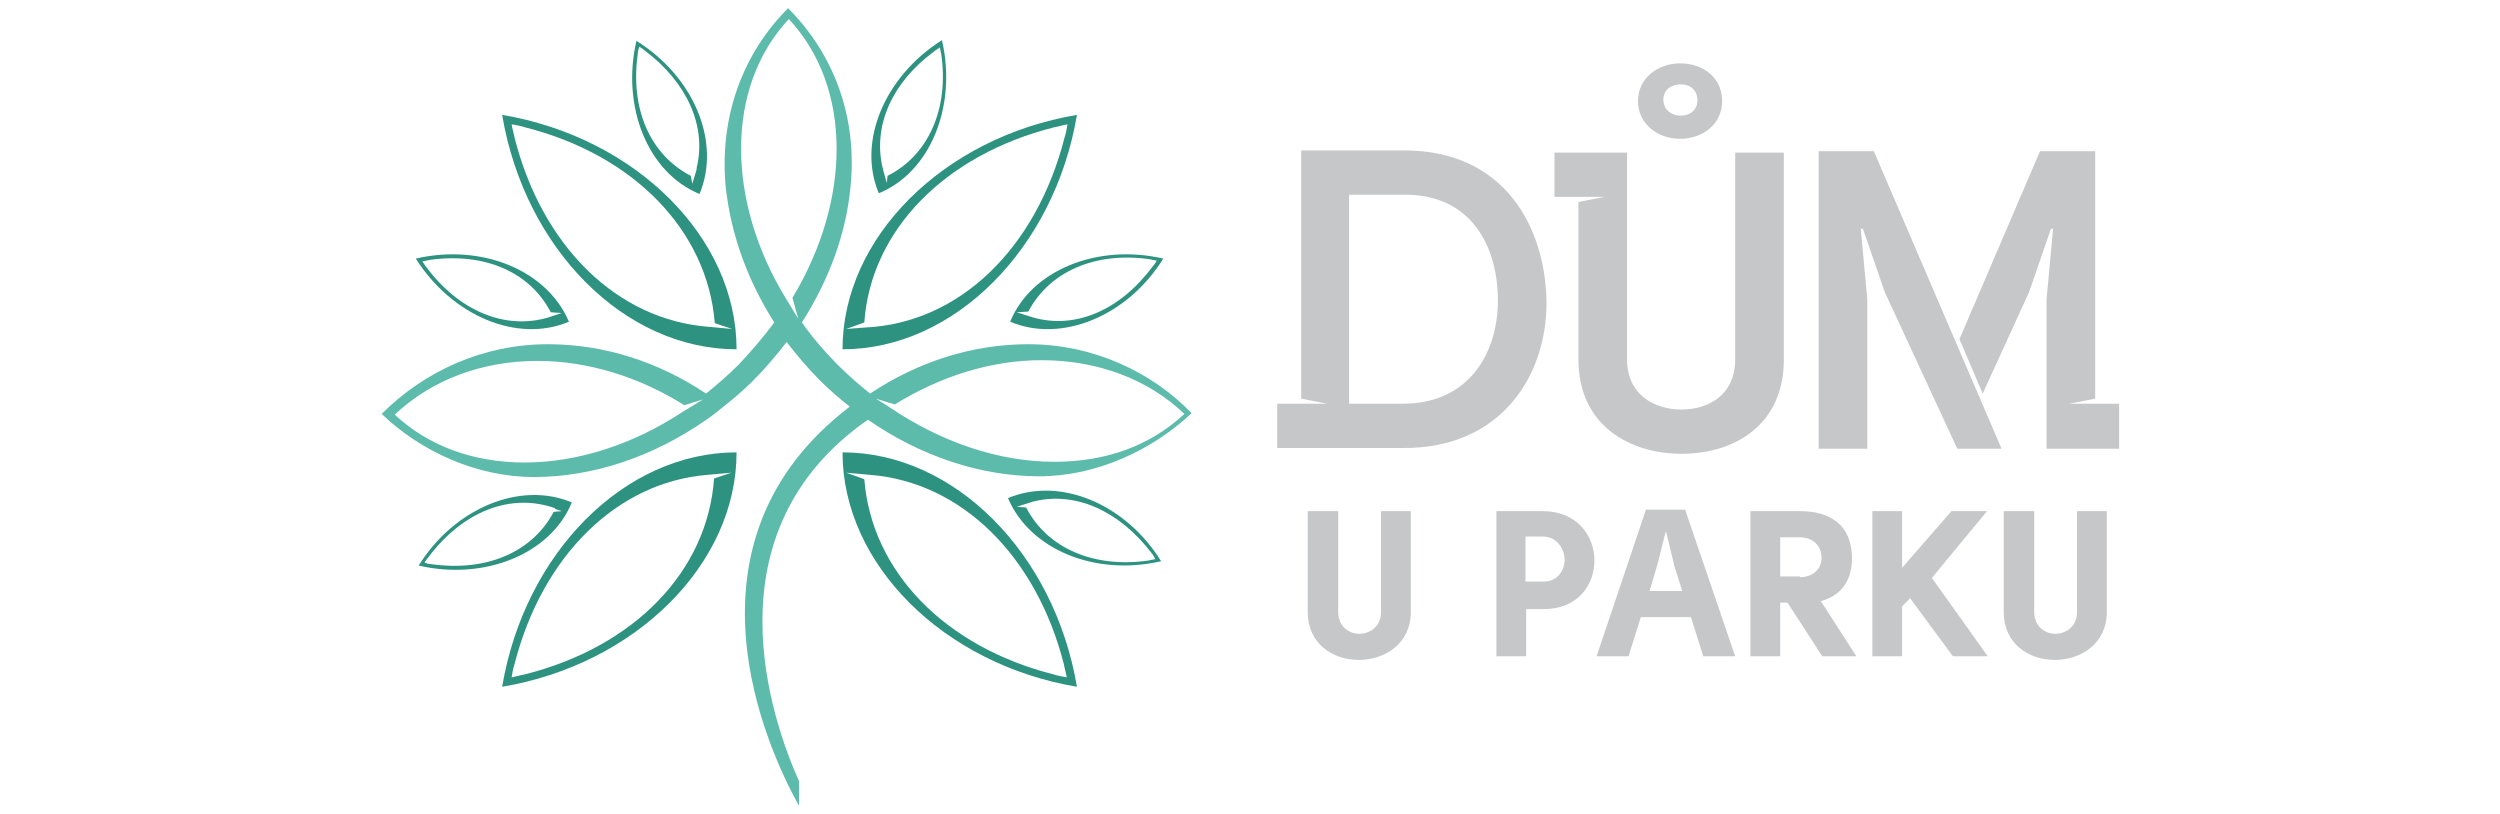 <?xml version="1.0" encoding="UTF-8" standalone="no"?>
<svg
   viewBox="0 0 290.387 94.493"
   height="94.493"
   width="290.387"
   xml:space="preserve"
   id="svg2"
   version="1.1"
   xmlns:xlink="http://www.w3.org/1999/xlink"
   xmlns="http://www.w3.org/2000/svg"
   xmlns:svg="http://www.w3.org/2000/svg"
   xmlns:rdf="http://www.w3.org/1999/02/22-rdf-syntax-ns#"
   xmlns:cc="http://creativecommons.org/ns#"
   xmlns:dc="http://purl.org/dc/elements/1.1/"><defs
     id="defs6"><clipPath
       id="clipPath22"
       clipPathUnits="userSpaceOnUse"><path
         id="path20"
         d="M 14.02,226.168 H 123.965 V 143.211 H 14.02 Z" /></clipPath><clipPath
       id="clipPath30"
       clipPathUnits="userSpaceOnUse"><path
         id="path28"
         d="M 0,0 H 560 V 348 H 0 Z" /></clipPath><clipPath
       id="clipPath46"
       clipPathUnits="userSpaceOnUse"><path
         id="path44"
         d="m 25.016,175.168 h 78.063 V 157.129 H 25.016 Z" /></clipPath><clipPath
       id="clipPath54"
       clipPathUnits="userSpaceOnUse"><path
         id="path52"
         d="M 0,0 H 560 V 348 H 0 Z" /></clipPath><clipPath
       id="clipPath70"
       clipPathUnits="userSpaceOnUse"><path
         id="path68"
         d="m 98.02,212.825 h 14.031 V 157.028 H 98.02 Z" /></clipPath><clipPath
       id="clipPath78"
       clipPathUnits="userSpaceOnUse"><path
         id="path76"
         d="M 0,0 H 560 V 348 H 0 Z" /></clipPath><clipPath
       id="clipPath94"
       clipPathUnits="userSpaceOnUse"><path
         id="path92"
         d="m 120.961,230.453 h 447.59 v -82 h -447.59 z" /></clipPath><clipPath
       id="clipPath102"
       clipPathUnits="userSpaceOnUse"><path
         id="path100"
         d="M 0,0 H 560 V 348 H 0 Z" /></clipPath><rect
       id="SVGID_1_"
       x="4.5"
       y="-22.9"
       width="274.5"
       height="204.6" /><rect
       id="SVGID_3_"
       x="4.5"
       y="-22.9"
       width="274.5"
       height="204.6" /><rect
       id="SVGID_1_-1"
       x="-124.7"
       y="-284"
       width="850.4"
       height="850.4" /><rect
       id="SVGID_3_-0"
       x="-124.7"
       y="-284"
       width="850.4"
       height="850.4" /><rect
       id="SVGID_5_"
       x="-124.7"
       y="-284"
       width="850.4"
       height="850.4" /></defs><style
     type="text/css"
     id="style1057">
	.st0{clip-path:url(#SVGID_2_);}
	.st1{clip-path:url(#SVGID_4_);fill:#30302E;}
	.st2{clip-path:url(#SVGID_4_);fill:#A66B33;}
</style><style
     type="text/css"
     id="style1461">
	.st0{clip-path:url(#SVGID_2_);fill:#2D9380;}
	.st1{clip-path:url(#SVGID_2_);fill:#5CBBAB;}
	.st2{clip-path:url(#SVGID_2_);fill:#C6C7C8;}
	.st3{fill:#C6C7C8;}
	.st4{clip-path:url(#SVGID_4_);fill:#C6C7C8;}
	.st5{clip-path:url(#SVGID_6_);fill:#C6C7C8;}
</style><g
     id="g1580"
     transform="matrix(0.843,0,0,0.843,29.496,-21.725)"><g
       id="g1495">
	<defs
   id="defs1464">
		<rect
   id="rect1540"
   x="-124.7"
   y="-284"
   width="850.4"
   height="850.4" />
	</defs>
	<clipPath
   id="SVGID_2_">
		<use
   xlink:href="#SVGID_1_-1"
   style="overflow:visible"
   id="use1466"
   x="0"
   y="0"
   width="100%"
   height="100%" />
	</clipPath>
	<path
   class="st0"
   d="M 34.2,41.6 C 37.3,60 51,73.9 66.5,73.9 66.5,58.5 52.6,44.7 34.2,41.6 m 1.7,3.1 c -0.1,-0.6 -0.3,-1.2 -0.4,-1.8 0.6,0.1 1.2,0.2 1.8,0.4 15.1,3.8 25.2,14.3 26.2,27 l 2.4,0.8 -3.3,-0.3 C 50,69.8 39.7,59.7 35.9,44.7"
   clip-path="url(#SVGID_2_)"
   id="path1469" />
	<path
   class="st0"
   d="m 22.3,61.4 c 5,7.9 14,11.7 21.1,8.7 -3,-7.1 -12,-10.8 -21.1,-8.7 m 1.4,1.1 c -0.2,-0.2 -0.3,-0.5 -0.5,-0.7 0.3,-0.1 0.6,-0.1 0.9,-0.2 7.6,-1.1 13.9,1.6 16.8,7.2 l 1.5,0.1 -1.8,0.6 c -6,1.8 -12.4,-0.9 -16.9,-7"
   clip-path="url(#SVGID_2_)"
   id="path1471" />
	<path
   class="st0"
   d="m 104.2,70.1 c 7.1,3 16.2,-0.8 21.1,-8.7 -9.1,-2.1 -18.2,1.6 -21.1,8.7 m 3.1,-0.6 v 0 l -2.2,-0.7 1.6,-0.1 c 2.9,-5.5 9.2,-8.3 16.8,-7.2 0.3,0.1 0.6,0.1 0.9,0.2 -0.2,0.3 -0.3,0.5 -0.5,0.7 -4.5,6.1 -10.7,8.8 -16.6,7.1"
   clip-path="url(#SVGID_2_)"
   id="path1473" />
	<path
   class="st0"
   d="m 103.9,94.4 c 3,7.1 12,10.8 21.1,8.7 -4.9,-7.9 -13.9,-11.7 -21.1,-8.7 m 2.5,1.3 -1.3,-0.1 2.2,-0.7 c 5.8,-1.5 11.9,1.2 16.4,7.1 0.2,0.2 0.3,0.5 0.5,0.8 -0.3,0.1 -0.6,0.1 -0.9,0.2 -7.6,1.1 -14,-1.7 -16.9,-7.3"
   clip-path="url(#SVGID_2_)"
   id="path1475" />
	<path
   class="st0"
   d="M 81.1,73.9 C 96.5,73.9 110.3,60 113.4,41.6 95,44.7 81.1,58.5 81.1,73.9 m 3.1,-3 -2.6,0.2 2.5,-0.9 C 85,57.5 95.2,47.1 110.3,43.3 c 0.6,-0.1 1.2,-0.3 1.8,-0.4 -0.1,0.6 -0.2,1.2 -0.4,1.8 C 107.8,60 97.2,70.3 84.2,70.9"
   clip-path="url(#SVGID_2_)"
   id="path1477" />
	<path
   class="st0"
   d="M 34.2,120.4 C 52.6,117.3 66.5,103.5 66.5,88.1 51,88.1 37.3,102 34.2,120.4 m 3.1,-1.7 c -0.6,0.1 -1.2,0.3 -1.8,0.4 0.1,-0.6 0.2,-1.2 0.4,-1.8 C 39.7,102.4 50,92.2 62.5,91.2 v 0 l 3.3,-0.3 -2.4,0.8 c -0.9,12.8 -11,23.2 -26.1,27"
   clip-path="url(#SVGID_2_)"
   id="path1479" />
	<path
   class="st0"
   d="m 81.1,88.1 c 0,15.4 13.9,29.2 32.3,32.3 C 110.3,102 96.5,88.1 81.1,88.1 m 3,3.7 -2.5,-0.9 3.3,0.3 v 0 c 12.6,1 22.9,11.2 26.7,26.1 0.1,0.6 0.3,1.2 0.4,1.8 -0.6,-0.1 -1.2,-0.2 -1.8,-0.4 -15,-3.8 -25.1,-14.2 -26.1,-26.9"
   clip-path="url(#SVGID_2_)"
   id="path1481" />
	<path
   class="st1"
   d="m 106.7,73.2 c -7.7,0 -15.2,2.4 -21.8,6.8 -1.5,-1.2 -3,-2.5 -4.5,-4 -1.8,-1.8 -3.5,-3.8 -4.9,-5.8 3.7,-5.8 6.1,-12.2 6.7,-18.7 1,-9.7 -2.4,-18.4 -8.6,-24.6 -6.2,6.2 -9.5,14.9 -8.6,24.6 0.7,6.5 3,12.9 6.7,18.7 -1.5,2 -3.1,3.9 -4.9,5.8 -1.4,1.4 -2.9,2.7 -4.5,4 -6.6,-4.4 -14.1,-6.8 -21.8,-6.8 -8.9,0 -17,3.7 -22.9,9.6 v 0 c 5.3,5.1 13,8.7 21,8.7 v 0 c 8.1,0 16.4,-2.8 23.6,-7.8 1.3,-0.9 1.5,-1.1 2.5,-1.9 1.4,-1.1 2.8,-2.3 4.1,-3.6 1.7,-1.7 3.2,-3.5 4.6,-5.3 0,0 0,0 0,0 0,0 0,0 0,0 1.4,1.8 2.9,3.6 4.6,5.3 1.3,1.3 2.7,2.5 4.1,3.6 -24.5,18.7 -11.4,47.1 -7,55 v -3.4 c -3.7,-8.3 -12.9,-34.2 9.5,-49.8 7.2,5 15.5,7.8 23.6,7.8 v 0 c 8,0 15.7,-3.7 21,-8.7 v 0 C 123.7,77 115.6,73.2 106.7,73.2 m -47.6,9.3 v 0 c -6.8,4.5 -14.5,7 -21.8,7 -7.1,0 -13.3,-2.3 -17.9,-6.6 5.1,-4.8 12,-7.4 19.7,-7.4 6.9,0 14,2.2 20.2,6.1 l 2.6,-0.8 z M 73.3,66.9 v 0 c -8.2,-13.4 -8.4,-29.1 0.4,-38.5 8.8,9.4 8.6,25 0.5,38.4 l 0.8,2.9 z m 37,22.5 c -7.7,0 -15.6,-2.7 -22.7,-7.5 0,0 0,0 0,0 l -1.9,-1.2 2.6,0.8 c 6.3,-3.9 13.3,-6.1 20.2,-6.1 7.7,0 14.7,2.6 19.7,7.4 -4.7,4.4 -10.8,6.6 -17.9,6.6"
   clip-path="url(#SVGID_2_)"
   id="path1483" />
	<path
   class="st0"
   d="m 94.8,31.3 c -7.9,5 -11.7,14 -8.7,21.1 7.1,-2.9 10.8,-12 8.7,-21.1 M 87.3,50 87.2,51 86.7,49.2 c 0,0 0,-0.1 0,-0.1 l -0.1,-0.3 v 0 c -1.3,-5.7 1.3,-11.7 7.2,-16 0.2,-0.2 0.5,-0.3 0.7,-0.5 0.1,0.3 0.1,0.6 0.2,0.9 1.1,7.6 -1.8,14 -7.4,16.8"
   clip-path="url(#SVGID_2_)"
   id="path1485" />
	<path
   class="st0"
   d="m 52.7,31.4 c -2.1,9.1 1.6,18.2 8.7,21.1 3,-7.2 -0.8,-16.2 -8.7,-21.1 M 61,48.9 V 49 c 0,0 0,0 0,0.1 l -0.6,2 -0.2,-1.1 c -5.6,-2.9 -8.4,-9.2 -7.3,-16.9 0,-0.3 0.1,-0.6 0.2,-0.9 0.3,0.2 0.5,0.3 0.7,0.5 5.9,4.4 8.6,10.5 7.2,16.2 z"
   clip-path="url(#SVGID_2_)"
   id="path1487" />
	<path
   class="st0"
   d="m 22.7,103.7 c 9.1,2.1 18.2,-1.6 21.1,-8.7 -7.1,-3 -16.2,0.8 -21.1,8.7 m 1.7,-0.2 c -0.3,0 -0.6,-0.1 -0.9,-0.2 0.2,-0.3 0.3,-0.5 0.5,-0.7 4.7,-6.3 11.3,-9 17.5,-6.8 0,0 0,0 0,0.1 l 0.9,0.3 -1.1,0.1 c -2.9,5.5 -9.2,8.3 -16.9,7.2"
   clip-path="url(#SVGID_2_)"
   id="path1489" />
	<path
   class="st2"
   d="m 149.4,96.2 v 13.9 c 0,2 1.5,3 2.9,3 1.5,0 3,-1 3,-3 V 96.2 h 4.1 v 13.9 c 0,4.4 -3.6,6.6 -7.2,6.6 -3.5,0 -7,-2.2 -7,-6.6 V 96.2 Z"
   clip-path="url(#SVGID_2_)"
   id="path1491" />
	<path
   class="st2"
   d="m 175.3,116.2 h -4.1 v -20 h 6.4 c 4.7,0 7.1,3.4 7.1,6.8 0,3.4 -2.3,6.7 -7,6.7 h -2.4 z m 5.3,-13.3 c 0,-1.4 -1,-3.2 -3,-3.2 h -2.4 v 6.2 h 2.4 c 2,0.1 3,-1.6 3,-3"
   clip-path="url(#SVGID_2_)"
   id="path1493" />
</g><path
       class="st3"
       d="m 191.8,96 -6.8,20.2 h 4.4 l 1.7,-5.4 h 6.9 l 1.7,5.4 h 4.4 L 197.2,96 Z m 1.6,7.5 1.1,-4.4 h 0.1 l 1.1,4.6 1.1,3.5 h -4.5 z"
       id="path1497" /><g
       id="g1507">
	<defs
   id="defs1500">
		<rect
   id="rect1560"
   x="-124.7"
   y="-284"
   width="850.4"
   height="850.4" />
	</defs>
	<clipPath
   id="SVGID_4_">
		<use
   xlink:href="#SVGID_3_-0"
   style="overflow:visible"
   id="use1502"
   x="0"
   y="0"
   width="100%"
   height="100%" />
	</clipPath>
	<path
   class="st4"
   d="m 220.8,116.2 h -4.7 l -4.8,-7.4 h -1 v 7.4 h -4.1 v -20 h 6.8 c 4.1,0 7.1,1.8 7.2,6.4 0,3.4 -1.7,5.3 -4.3,6 z M 213,105.3 c 1.8,0 3,-1.1 3,-2.7 0,-1.7 -1.3,-2.8 -3,-2.8 h -2.7 v 5.4 h 2.7 z"
   clip-path="url(#SVGID_4_)"
   id="path1505" />
</g><polygon
       class="st3"
       points="227.1,109.3 228.2,108.2 234.1,116.2 238.9,116.2 231.2,105.4 238.8,96.2 233.9,96.2 227.1,104 227.1,96.2 223,96.2 223,116.2 227.1,116.2 "
       id="polygon1509" /><g
       id="g1525">
	<defs
   id="defs1512">
		<rect
   id="rect1568"
   x="-124.7"
   y="-284"
   width="850.4"
   height="850.4" />
	</defs>
	<clipPath
   id="SVGID_6_">
		<use
   xlink:href="#SVGID_5_"
   style="overflow:visible"
   id="use1514"
   x="0"
   y="0"
   width="100%"
   height="100%" />
	</clipPath>
	<path
   class="st5"
   d="m 245.3,96.2 v 13.9 c 0,2 1.5,3 2.9,3 1.5,0 3,-1 3,-3 V 96.2 h 4.1 v 13.9 c 0,4.4 -3.6,6.6 -7.2,6.6 -3.5,0 -7,-2.2 -7,-6.6 V 96.2 Z"
   clip-path="url(#SVGID_6_)"
   id="path1517" />
	<path
   class="st5"
   d="m 196.5,44.9 c 3.1,0 5.8,-2 5.8,-5.2 0,-3.3 -2.7,-5.2 -5.8,-5.2 -3,0 -5.8,2 -5.8,5.2 0,3.2 2.8,5.2 5.8,5.2 m 0.1,-7.5 c 1.4,0 2.3,0.9 2.3,2.2 0,1.2 -0.9,2.1 -2.3,2.1 -1.5,0 -2.4,-1 -2.4,-2.2 0,-1.2 0.9,-2.1 2.4,-2.1"
   clip-path="url(#SVGID_6_)"
   id="path1519" />
	<path
   class="st5"
   d="m 204.1,46.8 v 28.5 c 0,4.9 -3.7,6.9 -7.4,6.9 -3.7,0 -7.5,-2 -7.5,-6.9 v -28.5 0 h -6.7 -3.3 v 6.1 h 3.3 3.6 l -3.6,0.7 v 21.7 c 0,9.2 7.2,13 14.2,13 7.1,0 14.1,-3.8 14.1,-13 V 46.8 Z"
   clip-path="url(#SVGID_6_)"
   id="path1521" />
	<path
   class="st5"
   d="m 158.3,46.5 h -14 v 34.2 l 3.6,0.7 h -3.6 -3.3 v 6.1 h 10 7.3 c 13.5,0.1 19.8,-9.9 19.8,-20 -0.1,-10.3 -5.7,-21.1 -19.8,-21 m 0,34.9 h -7.4 v 0 -28.8 h 7.3 c 9.6,-0.2 13.2,7.2 13.2,14.6 0,7.1 -3.9,14.2 -13.1,14.2"
   clip-path="url(#SVGID_6_)"
   id="path1523" />
</g><polygon
       class="st3"
       points="221.4,57.3 221.7,57.3 224.7,66 234.7,87.6 240.8,87.6 223.2,46.6 215.6,46.6 215.6,87.6 222.3,87.6 222.3,67 "
       id="polygon1527" /><polygon
       class="st3"
       points="244.6,66 247.6,57.3 247.9,57.3 247,67 247,87.6 247,87.6 257,87.6 257,81.4 250.1,81.4 253.7,80.7 253.7,46.6 246.1,46.6 235,72.5 238.2,80 "
       id="polygon1529" /></g></svg>
